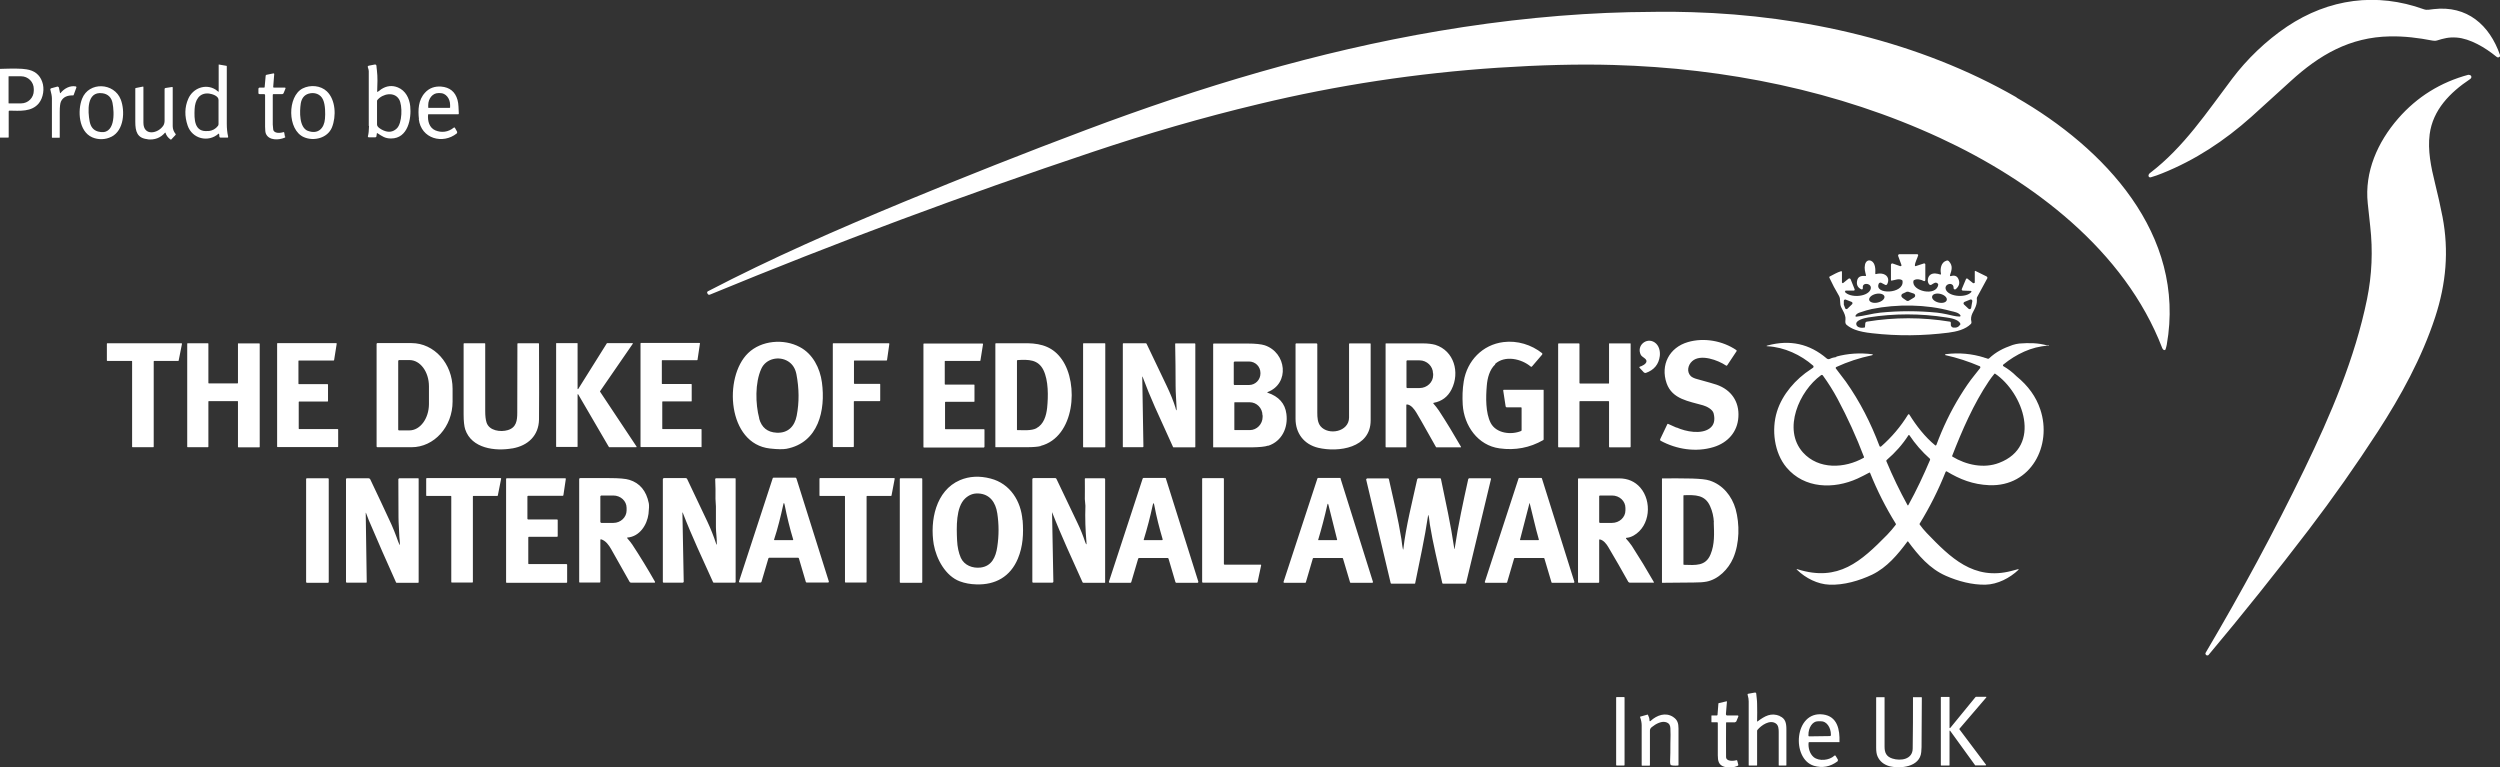 <?xml version="1.0" encoding="UTF-8"?><svg id="a" xmlns="http://www.w3.org/2000/svg" viewBox="0 0 172.4 52.91"><rect x="0" y="0" width="172.4" height="52.91" fill="#333333" stroke="none"/><defs><style>.b{fill:#fff;}</style></defs><path class="b" d="M172.35,3.93c-.06,.05-.13,.04-.21-.03-.76-.62-1.8-1.24-2.73-1.31-.55-.04-.89,.06-1.35,.2-.1,.03-.2,.03-.31,.01-.97-.19-1.95-.31-2.94-.29-2.76,.05-4.86,1.27-6.85,3.09-.9,.82-1.81,1.64-2.71,2.46-1.86,1.66-3.87,2.98-6.14,3.89-.26,.11-.53,.2-.8,.28-.08,.02-.16-.04-.15-.13,.01-.07,.05-.13,.12-.18,2.31-1.76,3.92-4.2,5.65-6.49,1.01-1.34,2.33-2.62,3.79-3.6,2.88-1.92,6.16-2.37,9.43-1.19,.23,.08,.43,.01,.67-.01,2.31-.27,3.86,1.09,4.58,3.16,.02,.05,0,.11-.04,.14Zm-33.28,2.79c-6.72-3.87-14.69-5.65-22.38-5.88-1.49-.05-3.24-.02-4.33,0-4.22,.1-8.61,.53-13.16,1.3-8.33,1.41-16.41,3.85-24.31,6.82-4.21,1.58-8.4,3.24-12.56,4.96-4.63,1.92-9.12,3.88-13.5,6.16-.07,.03-.08,.09-.05,.15l.02,.03c.03,.06,.08,.08,.15,.06,8.7-3.59,17.51-6.87,26.42-9.85,3.76-1.26,7.56-2.37,11.42-3.29,5.43-1.31,10.94-2.14,16.51-2.51,2.91-.19,5.56-.26,7.96-.19,7.73,.22,15.48,1.77,22.52,5.03,6.37,2.95,12.74,7.75,15.33,14.5,.03,.07,.07,.11,.12,.13,.05,.01,.1-.01,.11-.06,.03-.1,.06-.2,.08-.31,1.35-7.64-4.34-13.58-10.36-17.04ZM12.94,8.66c-.22-.65-.21-1.27,.04-1.84,.31-.73,1.19-1.08,1.89-.64,.04,.03,.12,.1,.18,.14,.02,.02,.03,0,.03-.02v-1.83s0-.03,.02-.02l.52,.09s.02,.01,.02,.03c0,1.32,0,2.64,0,3.96,0,.32,.03,.62,.09,.88,.01,.06,0,.09-.07,.08h-.44c-.06,0-.09-.03-.09-.08l-.02-.17s-.02-.04-.04-.02c-.71,.63-1.82,.35-2.13-.56Zm1.44,.38c.27-.03,.49-.15,.65-.36,.03-.04,.04-.08,.04-.13,0-.54,0-1.09,0-1.66,0-.28-.44-.41-.66-.44-.69-.07-.96,.48-.99,1.07-.03,.69-.04,1.63,.95,1.51Zm11.05-.34c0-1.92,0-3.18,0-3.79,0-.06-.02-.15-.06-.26-.03-.06,0-.1,.06-.12l.41-.08c.07-.01,.11,.02,.12,.09,0,.08,.02,.18,.03,.29,.06,.48,.04,1,.02,1.48,0,.03,.01,.04,.04,.02,.08-.04,.17-.13,.23-.17,.38-.25,.77-.29,1.16-.13,.53,.22,.79,.74,.85,1.29,.09,.85-.15,2.23-1.32,2.23-.42,0-.61-.15-.95-.37-.02-.01-.03,0-.03,.01l-.03,.2c0,.05-.04,.08-.09,.08h-.45s-.06-.02-.05-.07c.05-.17,.07-.41,.08-.73Zm.57-.11c0,.18,.28,.33,.43,.4,.36,.16,.67,.12,.93-.13,.38-.35,.41-1.59,.16-2.01-.33-.55-1.13-.39-1.49,.04-.02,.02-.03,.05-.03,.07,0,.54,0,1.08,0,1.62ZM2.91,5.64c.17,.46,.08,1.09-.23,1.48-.5,.61-1.32,.52-2.03,.51-.03,0-.05,.02-.05,.05v1.78s-.01,.03-.03,.03H0V4.75c.88-.03,1.48-.03,1.82,.03,.55,.08,.92,.37,1.09,.86Zm-.58,.5c0-.49-.39-.88-.88-.88H.61s-.02,0-.02,.02v1.83s0,.02,.02,.02h.84c.49,0,.88-.39,.88-.88v-.11Zm17.32,3.29l-.05-.29s-.02-.04-.05-.03c-.2,.07-.67,.12-.71-.19-.02-.16-.03-.27-.03-.33,0-.68,0-1.36,0-2.05,0-.03,.02-.05,.05-.05h.61s.06-.02,.08-.05l.14-.34s0-.06-.04-.06h-.77s-.05-.01-.04-.05l.07-.89s-.02-.05-.05-.04l-.49,.1s-.05,.03-.05,.06l-.07,.79s-.01,.03-.03,.03h-.33s-.07,.03-.07,.08v.29c0,.06,.03,.08,.09,.08h.31s.06,.02,.06,.06c0,.73,0,1.46,0,2.19,0,.24,.02,.4,.06,.49,.21,.47,.89,.44,1.3,.26,.03-.01,.04-.04,.04-.07ZM170.24,5.15c-1.94,.52-3.56,1.53-4.86,3.02-1.42,1.63-2.33,3.68-2.1,5.85,.06,.53,.11,1.05,.17,1.58,.19,1.69,.12,3.36-.22,5.03-.83,4.07-2.51,7.99-4.31,11.71-2.09,4.32-4.37,8.53-6.81,12.66-.04,.07-.03,.12,.03,.17l.02,.02s.1,.02,.13-.01c2.39-2.85,4.7-5.74,6.93-8.66,1.67-2.19,3.25-4.44,4.75-6.75,1.6-2.47,3.04-5.09,3.96-7.9,.76-2.32,.95-4.58,.51-6.9-.15-.77-.32-1.53-.51-2.29-.3-1.21-.52-2.32-.38-3.42,.22-1.68,1.4-2.88,2.78-3.8,.07-.04,.12-.13,.09-.2-.03-.07-.11-.11-.18-.09ZM5.23,5.96c-.41-.08-.81,.15-1.06,.46,0,.01-.03,0-.03,0l-.08-.39s-.06-.07-.1-.06l-.44,.12s-.06,.04-.05,.08c.07,.26,.11,.47,.11,.62,0,.9,0,1.79,0,2.68,0,.02,.01,.03,.03,.03h.48s.03,0,.03-.03c0-.58,0-1.17,0-1.76,0-.35,.03-.58,.08-.7,.15-.33,.46-.44,.83-.43,.02,0,.04,0,.05-.03l.19-.52s0-.06-.04-.07Zm2.45,3.47c-.4,.21-.91,.22-1.32,.04-.94-.41-1.02-1.85-.7-2.66,.47-1.2,2.22-1.12,2.67,.06,.3,.79,.23,2.11-.64,2.56Zm.08-2.33c-.07-.37-.31-.62-.7-.67-1.11-.15-1,1.28-.88,1.93,.07,.39,.26,.62,.58,.71,1.21,.33,1.13-1.31,1-1.97Zm13.11-1c.53-.27,1.24-.21,1.67,.2,.61,.58,.66,1.72,.35,2.49-.3,.73-1.24,.97-1.93,.67-1.16-.5-1.15-2.82-.09-3.36Zm.38,2.93c.69,.25,1.11-.19,1.16-.84,.03-.35,.03-.95-.13-1.31-.17-.4-.6-.54-1-.42-.3,.09-.48,.32-.54,.68-.08,.54-.12,1.66,.5,1.89Zm-11.07,.58c.49,.05,.89-.1,1.2-.46,.01-.01,.03,0,.03,0,.06,.2,.18,.35,.35,.47,.02,.01,.04,.01,.05,0l.3-.32s.02-.04,0-.06c-.13-.16-.2-.34-.2-.54,0-.89,0-1.78,0-2.66,0-.03-.02-.05-.05-.04l-.46,.07s-.05,.03-.05,.06c0,.72,0,1.45,0,2.19,0,.13-.03,.24-.08,.33-.36,.57-1.38,.76-1.38-.19,0-.82,0-1.64,0-2.46,0-.02-.01-.03-.03-.03l-.5,.1s-.03,.02-.03,.03c0,.76,0,1.53,0,2.3,0,.67,.13,1.13,.85,1.2Zm18.71-1.4c-.07-.63-.05-1.31,.42-1.82,.29-.32,.67-.45,1.11-.42,.59,.05,.97,.35,1.13,.92,.08,.27,.07,.63,.09,.94,0,.03-.02,.05-.04,.05h-2.05s-.03,0-.03,.03c-.04,.43,.08,.9,.5,1.08,.43,.18,.89,.12,1.26-.18,.04-.03,.08-.03,.1,.02l.14,.25s.02,.09-.02,.12c-.96,.77-2.46,.37-2.62-.98Zm.64-.96v.17s.01,.02,.03,.02h1.45s.03-.02,.03-.03v-.17c0-.46-.31-.83-.69-.82h-.13c-.38,0-.69,.37-.69,.83Zm97.73,12.82s-.06,.05-.03,.07c.36,.4,1.48,.35,1.74-.13,.24-.46-.55-.6-.51-.19,0,.03,0,.06,0,.08-.02,.06-.05,.07-.11,.05-.24-.12-.33-.3-.29-.56,.05-.34,.29-.38,.59-.36,.03,0,.04-.01,.03-.04-.06-.27-.13-.45-.07-.74,.05-.22,.21-.36,.43-.26,.29,.14,.3,.6,.28,.87,0,.03,.01,.05,.04,.04,.2-.05,.38-.05,.53,0,.32,.11,.4,.41,.25,.7-.03,.05-.09,.07-.14,.04l-.27-.14c-.06-.03-.14,0-.17,.06-.35,.77,1.76,.73,1.64-.18,0-.02-.01-.04-.03-.06-.21-.14-.5,0-.72,.03-.03,0-.05,0-.05-.04v-1.05c0-.06,.06-.11,.12-.09l.54,.19s.08-.03,.07-.07l-.24-.66s.02-.1,.07-.1h1.27s.06,.04,.05,.07c-.06,.21-.22,.49-.23,.7,0,.04,.02,.06,.06,.05l.58-.19s.08,.02,.08,.06v1.09c0,.06-.05,.09-.1,.07-.18-.1-.49-.18-.68-.06-.02,.01-.04,.03-.04,.06-.14,.7,1.58,1.09,1.71,.26,0-.02,0-.05-.02-.07-.14-.17-.31-.02-.44,.06-.06,.04-.14,.02-.18-.04-.15-.21-.08-.53,.12-.66,.19-.12,.45-.07,.66,0,.03,.01,.06-.02,.05-.05-.07-.34,0-.8,.39-.91,.05-.02,.11,0,.15,.04,.3,.32,.2,.61,.08,.97-.01,.04,.02,.07,.06,.06,.29-.09,.48,.01,.56,.31,.06,.22-.02,.42-.22,.59-.06,.05-.16,0-.15-.07,.02-.5-.75-.29-.51,.15,.26,.46,1.39,.52,1.73,.12,.03-.03,0-.08-.03-.08l-.55-.02c-.06,0-.1-.06-.07-.12l.29-.69s.06-.05,.09-.02l.4,.32s.11,0,.11-.05v-.77s.02-.04,.04-.03l.79,.39s.06,.07,.04,.11l-.71,1.31s-.02,.05-.02,.08c.02,.19,0,.37-.07,.55-.11,.33-.42,.62-.3,1.08,.01,.04,0,.09-.03,.13-.39,.4-1.02,.54-1.56,.61-1.75,.22-3.5,.24-5.25,.04-.48-.05-.87-.13-1.17-.24-.22-.08-.42-.19-.6-.34-.15-.13-.05-.35-.08-.52-.03-.22-.17-.46-.28-.67-.15-.29-.02-.57-.17-.82-.24-.4-.46-.82-.66-1.25-.01-.03,0-.06,.02-.07,.24-.12,.52-.29,.79-.37,.03,0,.06,.01,.06,.04v.74s.05,.07,.08,.04l.37-.3c.05-.04,.13-.02,.15,.04l.28,.7s-.01,.08-.05,.08h-.59Zm7.92,2.25c-.11-.3-.69-.39-.96-.43-1.8-.28-3.59-.28-5.38,0-.24,.04-.89,.18-.83,.48,.04,.23,.37,.26,.56,.22,.03,0,.04-.02,.04-.05l.02-.24c0-.06,.05-.11,.11-.12,1.91-.31,3.81-.31,5.72,0,.04,0,.07,.04,.07,.07v.18c.02,.08,.08,.15,.17,.16,.21,.03,.37-.04,.48-.21,.02-.02,.02-.05,0-.07Zm.26-1.32l.31,.29c.06,.06,.17,.03,.18-.06l.08-.45c.02-.09-.07-.16-.15-.12l-.39,.16c-.07,.03-.09,.13-.03,.18Zm-2.2-.56c-.04,.16,.15,.35,.43,.42,.28,.07,.54,0,.58-.17,.04-.16-.15-.35-.43-.42-.28-.07-.54,0-.58,.17Zm-2.06,.09l.29,.2c.05,.03,.12,.04,.17,0l.35-.21c.12-.07,.1-.24-.03-.28l-.36-.12s-.08-.01-.11,0l-.28,.13c-.11,.05-.13,.2-.02,.27Zm-2.28,.16c.04,.16,.31,.24,.6,.17,.29-.07,.49-.26,.45-.42-.04-.16-.31-.24-.6-.17-.29,.07-.49,.26-.45,.42Zm-.95,1.09s.01,.06,.04,.06c.57-.05,1.1-.22,1.67-.28,1.31-.13,2.61-.13,3.92,0,.19,.02,.41,.06,.66,.11,.3,.06,.6,.16,.9,.16,.05,0,.07-.05,.05-.09-.12-.19-.44-.24-.65-.29-1.69-.47-3.73-.49-5.46-.14-.23,.05-.52,.13-.86,.25-.14,.05-.23,.13-.27,.22Zm-.8-1.03v.23s0,.02,0,.03l.09,.24c.02,.07,.11,.09,.16,.04l.32-.31c.05-.05,.03-.14-.03-.16l-.41-.16c-.06-.02-.13,.02-.13,.09Zm-11.54,8.74c-.28-.12-.47-.21-.58-.26-.02-.01-.04,0-.05,.02l-.5,1.05s0,.07,.03,.09c1.1,.6,2.45,.81,3.66,.44,.98-.3,1.65-1.05,1.71-2.07,.07-1.07-.5-1.88-1.5-2.23-.18-.06-.62-.19-1.32-.38-.24-.06-.39-.14-.47-.22-.29-.3-.19-.76,.1-1.02,.58-.53,1.79-.07,2.34,.3,.03,.02,.06,.01,.08-.02l.65-.98s0-.04-.01-.06c-.97-.66-2.25-.88-3.35-.56-1.28,.37-1.91,1.57-1.47,2.84,.39,1.11,1.55,1.24,2.51,1.52,.25,.07,.66,.28,.73,.55,.12,.47,.03,.82-.27,1.04-.58,.43-1.64,.23-2.28-.06Zm-2.53-4.2s-.05,.03-.02,.07l.31,.33s.08,.04,.12,.03c.58-.2,.9-.6,.97-1.17,.04-.36-.06-.74-.36-.94-.56-.37-1.27,.23-.95,.86,.09,.17,.42,.26,.39,.46-.02,.18-.32,.32-.47,.36Zm-61.49-.94c.91-.88,2.46-1.01,3.56-.42,.9,.47,1.4,1.46,1.53,2.44,.26,1.91-.23,4.16-2.45,4.58-.23,.04-.61,.04-1.13-.02-2.94-.32-3.22-4.93-1.51-6.58Zm.76,4.51c.17,.62,.57,.95,1.21,.98,.78,.04,1.24-.44,1.38-1.17,.18-.93,.17-1.88-.02-2.87-.08-.4-.27-.69-.57-.88-.62-.39-1.53-.2-1.85,.51-.44,.96-.41,2.43-.14,3.43Zm50.75-3.76c.68-.62,1.82-.36,2.46,.18,.02,.02,.06,.02,.08,0l.71-.83s.02-.07,0-.09c-.74-.59-1.72-.89-2.67-.77-1.45,.18-2.51,1.29-2.74,2.71-.09,.55-.1,1.07-.07,1.61,.09,1.44,1.04,2.81,2.54,3.01,1.08,.15,2.08-.04,3.01-.57,.02-.01,.03-.03,.03-.06v-3.39s-.01-.02-.02-.02h-2.73s-.04,.02-.04,.04l.17,1.11s.03,.06,.07,.06h.99s.04,.01,.04,.04v1.54s-.01,.04-.03,.05c-.69,.29-1.72,.17-2.1-.55-.36-.7-.34-1.77-.27-2.58,.04-.51,.19-1.1,.58-1.46Zm38.12-1.31c.1,.03,.1,.05,0,.05-1.12,.06-2.2,.59-3.07,1.3-.04,.03-.03,.09,0,.11,.33,.19,.63,.42,.91,.7,.8,.65,1.35,1.41,1.64,2.29,.83,2.47-.63,5.33-3.52,5.22-1.13-.05-2.02-.4-2.93-.95-.03-.02-.06,0-.08,.03-.49,1.24-1.09,2.43-1.79,3.57-.01,.02-.01,.04,0,.06,.15,.21,.31,.4,.49,.59,1.62,1.68,3.23,3.3,5.85,2.61,.2-.05,.35-.09,.45-.12,.03,0,.05,.03,.03,.04-.6,.57-1.44,1.01-2.28,1.03-.92,.02-1.89-.24-2.73-.61-1.12-.49-1.9-1.41-2.61-2.37,0-.01-.03-.01-.04,0-.67,.9-1.41,1.79-2.44,2.29-.89,.42-1.95,.73-2.94,.69-.82-.03-1.64-.45-2.22-1.01-.07-.06-.06-.08,.03-.05,2.81,.88,4.36-.54,6.17-2.38,.21-.22,.41-.45,.59-.69,.02-.02,.02-.06,0-.08-.69-1.11-1.28-2.28-1.77-3.5,0-.02-.03-.03-.05-.02-.26,.14-.53,.28-.81,.41-1.65,.75-3.67,.7-4.9-.76-.85-1.01-1.05-2.61-.66-3.86,.37-1.19,1.29-2.24,2.34-2.92l.16-.11s.05-.09,0-.13c-.85-.75-2-1.28-3.13-1.34-.12,0-.12-.03,0-.06,1.53-.41,2.88-.11,4.06,.9,.06,.05,.14,.06,.21,.03,.14-.07,.3-.11,.46-.13h0v-.02s-.03,0-.04,0h0c.83-.23,1.67-.28,2.52-.17,.02,0,.03,.02,.02,.04,0,.01-.02,.02-.05,.03-.86,.18-1.68,.45-2.46,.81-.04,.02-.05,.07-.03,.1l.69,.91c.97,1.37,1.73,2.87,2.32,4.44,.02,.05,.07,.06,.11,.03,.73-.64,1.35-1.37,1.86-2.2,.02-.03,.07-.03,.09,0,.47,.76,1.08,1.55,1.78,2.12,.03,.02,.06,.01,.08-.02,.44-1.19,.98-2.32,1.64-3.39,.34-.55,.66-1.02,.97-1.4l.42-.53s.02-.09-.03-.11c-.77-.33-1.56-.59-2.38-.77-.02,0-.03-.03-.01-.05,.02-.01,.04-.02,.06-.02,.9-.11,1.78-.03,2.64,.24h-.02c.09,.02,.18,.05,.26,.08,.02,0,.05,0,.07-.01,.51-.48,.99-.71,1.64-.94,.15-.05,.31-.08,.46-.1,.68-.05,1.3-.05,1.95,.14Zm-12.68,7.72c-.52-1.37-1.13-2.71-1.82-4-.3-.56-.64-1.1-1.01-1.61-.03-.05-.1-.06-.14-.02-1.48,1.07-2.67,3.72-1.24,5.32,1.08,1.2,2.88,1.11,4.19,.37,.02-.01,.03-.03,.02-.05Zm4.56,.19s0-.06-.02-.07c-.54-.48-1.01-1.02-1.41-1.62-.01-.02-.05-.02-.06,0-.41,.64-.91,1.2-1.49,1.7-.04,.03-.05,.07-.03,.11,.43,1.03,.91,2.03,1.45,3.01,.01,.03,.05,.03,.06,0,.56-1.01,1.05-2.06,1.5-3.12Zm4.47-5.93s-.02,0-.03,0c-.14,.17-.27,.34-.39,.52-1.05,1.56-1.85,3.4-2.53,5.15,0,.02,0,.04,.02,.05,.94,.57,2.16,.84,3.22,.43,2.99-1.14,1.67-4.84-.29-6.16ZM7.4,23.67s-.03,.01-.03,.03v1.16s.01,.03,.03,.03h1.68s.03,0,.03,.02v5.9s.01,.03,.03,.03h1.43s.03-.01,.03-.03v-5.89s.01-.03,.03-.03h1.66s.03,0,.03-.02l.23-1.16s-.01-.04-.03-.04H7.4Zm9.04,0s-.03,.01-.03,.03v2.71s-.01,.03-.03,.03h-1.98s-.03-.01-.03-.03v-2.71s-.01-.03-.03-.03h-1.4s-.03,.01-.03,.03v7.11s.01,.03,.03,.03h1.4s.03-.02,.03-.03v-3.12s.01-.03,.03-.03h1.98s.03,0,.03,.03v3.13s.01,.03,.03,.03h1.44s.03-.01,.03-.03v-7.11s-.01-.03-.03-.03h-1.44Zm4.19,5.92s-.03-.01-.03-.03v-1.84s.01-.03,.03-.03h1.96s.03-.01,.03-.03v-1.14s-.02-.03-.03-.03h-1.98s-.03-.01-.03-.03v-1.57s.01-.03,.03-.03h2.4s.03-.01,.03-.03l.18-1.13s-.01-.04-.03-.04h-4.05s-.03,.01-.03,.03v7.11s.01,.03,.03,.03h4.15s.03-.02,.03-.03v-1.18s-.01-.03-.03-.03h-2.65Zm5.39-5.93h2.36c1.56,0,2.83,1.41,2.83,3.15v.88c0,1.74-1.27,3.15-2.83,3.15h-2.36s-.05-.02-.05-.05v-7.08s.02-.05,.05-.05Zm1.43,5.96s.03,.06,.06,.06h.72c.74,0,1.34-.81,1.35-1.8v-1.24c0-1-.6-1.81-1.34-1.81h-.72s-.06,.02-.06,.06v4.74Zm7.9,1.3c1.06-.19,1.8-.88,1.82-1.99,.01-.76,.01-2.5,0-5.22,0-.02-.01-.04-.04-.04h-1.41s-.04,.01-.04,.04c0,1.58,0,3.17-.01,4.75,0,.54-.06,1.02-.65,1.2-.5,.15-1.29,.05-1.47-.53-.06-.19-.09-.45-.09-.78,0-1.55,0-3.09,0-4.64,0-.03-.01-.04-.04-.04h-1.41s-.04,.01-.04,.04c0,1.62,0,3.24,0,4.86,0,.48,.04,.82,.11,1.04,.44,1.32,2.07,1.52,3.25,1.31Zm6.65-.08h1.88s.03-.02,.02-.04l-2.52-3.79s0-.02,0-.03l2.26-3.28s0-.04-.02-.04h-1.75s-.01,0-.02,.01l-1.98,3.16s-.04,.01-.04-.01v-3.14s-.01-.02-.02-.02h-1.44s-.02,.01-.02,.02v7.12s.01,.02,.02,.02h1.44s.02-.01,.02-.02v-3.6s.03-.03,.04-.01l2.11,3.62s.01,.01,.02,.01Zm6.35,0s.03-.01,.03-.03v-1.19s-.01-.03-.03-.03h-2.65s-.03-.01-.03-.03v-1.85s.01-.03,.03-.03h1.97s.03,0,.03-.02v-1.15s-.01-.03-.03-.03h-2s-.03-.01-.03-.02v-1.59s.01-.03,.02-.03h2.41s.02-.01,.03-.02l.17-1.14s0-.03-.03-.03h-4.04s-.03,.01-.03,.03v7.12s.01,.03,.03,.03h4.13Zm12.79-5.98s.03-.01,.03-.03l.16-1.12s-.01-.04-.03-.04h-3.84s-.03,.01-.03,.03v7.1s.02,.03,.03,.03h1.39s.03-.02,.03-.04v-3.1s.02-.03,.04-.03h1.75s.03-.02,.03-.04v-1.12s-.01-.03-.03-.03h-1.75s-.03-.02-.03-.03v-1.55s.01-.03,.03-.03h2.21Zm6.75,5.95v-1.18s-.01-.03-.03-.03h-2.66s-.03-.01-.03-.03v-1.83s.01-.03,.03-.03h1.97s.03-.01,.03-.03v-1.13s-.01-.03-.03-.03h-1.99s-.03-.01-.03-.03v-1.57s0-.03,.03-.03h2.4s.03-.01,.03-.03l.18-1.13s-.01-.04-.03-.04h-4.05s-.03,.01-.03,.03v7.11s.01,.03,.03,.03h4.14s.03-.02,.03-.03Zm3.88-.05c-.19,.05-.52,.08-.98,.08-.71,0-1.42,0-2.13,0-.01,0-.02,0-.02-.02v-7.11s.01-.04,.04-.04c.97,0,1.7,0,2.19,0,1,.02,1.78,.29,2.36,1.12,1.18,1.68,.89,5.35-1.47,5.96Zm-.3-1.23c.51-.27,.68-.86,.74-1.4,.08-.79,.1-1.89-.26-2.62-.37-.73-1.03-.72-1.77-.68-.03,0-.05,.02-.05,.05v4.75s0,.03,.03,.03c.39,0,.96,.06,1.32-.13Zm4.75,1.29v-7.12s-.01-.03-.03-.03h-1.47s-.03,.01-.03,.03v7.12s.01,.03,.03,.03h1.47s.03-.01,.03-.03Zm4.86-2.65c-.16-.52-.37-1.02-.62-1.55-.46-.97-.92-1.94-1.39-2.91-.01-.02-.03-.04-.06-.04h-1.54s-.04,.01-.04,.04v7.11s0,.02,.02,.02h1.36s.05-.02,.04-.05l-.08-4.79c0-.06,0-.06,.03,0,.25,.68,.53,1.36,.84,2.06,.42,.92,.83,1.83,1.25,2.76,0,.02,.02,.03,.04,.03h1.47s.03-.01,.03-.03v-7.1s-.01-.04-.04-.04h-1.32s-.03,.01-.03,.03c.02,.97,.03,1.93,.03,2.9,0,.51,.05,1.04,.07,1.55,0,.19-.01,.19-.07,.01Zm6.37,2.56c-.23,.08-.6,.11-1.12,.12-.88,0-1.77,0-2.65,0-.02,0-.02,0-.02-.02v-7.1s.01-.04,.04-.04c.78,0,1.55,0,2.32,0,.57,0,.97,.05,1.19,.12,1.51,.5,1.75,2.64,.2,3.23-.03,.01-.03,.03,0,.04,.78,.26,1.21,.75,1.3,1.46,.13,.95-.31,1.89-1.25,2.2Zm-2.31-4.18h.99c.44,0,.79-.36,.79-.79v-.04c0-.44-.35-.79-.79-.79h-.99s-.06,.03-.06,.06v1.51s.03,.06,.06,.06Zm1.92,2.09c0-.5-.4-.9-.88-.9h-1.04s-.02,.01-.02,.03v1.87s.02,.02,.03,.02h1.04c.48,0,.88-.41,.88-.91v-.12Zm3.74-4.96h-1.42s-.04,.02-.04,.05c0,1.72,0,3.44,0,5.15,0,.99,.57,1.76,1.56,2,1.4,.33,3.62,.02,3.62-1.89,0-1.76,0-3.51,0-5.27,0-.03-.01-.04-.04-.04h-1.41s-.04,.01-.04,.04c0,1.69,0,3.38,0,5.07,0,.99-1.42,1.26-1.97,.6-.2-.25-.22-.6-.22-.93v-4.73s-.01-.04-.04-.04Zm8.05,4.11s-.02,.02-.01,.03c.14,.16,.27,.32,.39,.5,.53,.81,1.03,1.64,1.52,2.49,.01,.02,0,.04-.02,.04h-1.65s-.05,0-.06-.03c-.46-.79-.88-1.59-1.35-2.37-.14-.23-.36-.53-.64-.56-.03,0-.05,.01-.05,.04v2.9s0,.02-.02,.02h-1.37s-.04-.01-.04-.04v-7.1s0-.03,.03-.03c.84,0,1.67,0,2.51,0,.38,0,.67,.04,.89,.1,1.29,.41,1.71,1.9,1.12,3.07-.26,.52-.68,.83-1.24,.93Zm-.03-2.04c0-.49-.42-.9-.93-.9h-.85s-.05,.02-.05,.05v1.81s.02,.05,.05,.05h.85c.52,0,.94-.4,.94-.89v-.12Zm8.63,5.06s.01,.04,.04,.04h1.39s.04-.01,.04-.04v-3.11s.01-.04,.04-.04h1.96s.04,.01,.04,.04v3.11s.01,.04,.04,.04h1.41s.04-.02,.04-.04v-7.11s0-.02-.02-.02h-1.45s-.02,0-.02,.02v2.73s-.01,.02-.02,.02h-1.98s-.04-.02-.04-.04v-2.69s-.01-.04-.04-.04h-1.39s-.04,.01-.04,.04v7.09Zm-36.93,5.06c.07,.93,.03,1.8-.33,2.66-.52,1.24-1.55,1.81-2.85,1.77-.42-.01-.8-.08-1.15-.21-.99-.37-1.62-1.54-1.8-2.55-.27-1.62,.13-3.71,1.81-4.43,.64-.27,1.34-.31,2.11-.11,1.36,.35,2.1,1.57,2.2,2.87Zm-1.75-.48c-.11-.74-.51-1.32-1.3-1.36-.35-.02-.65,.1-.91,.34-.65,.61-.6,1.99-.56,2.89,.02,.46,.11,.87,.26,1.21,.24,.52,.81,.73,1.35,.67,.78-.09,1.06-.73,1.16-1.42,.12-.78,.12-1.56,0-2.34Zm-13.85-2.4l2.24,7.12s-.01,.06-.05,.06h-1.49s-.04-.01-.05-.04l-.48-1.63s-.03-.04-.05-.04h-2s-.04,.02-.05,.04l-.48,1.63s-.03,.04-.05,.04h-1.45s-.06-.03-.05-.07l2.33-7.13s.03-.03,.05-.03h1.52s.04,.01,.05,.04Zm-.22,4.22c-.24-.79-.43-1.58-.59-2.39-.03-.17-.07-.17-.1,0-.17,.77-.37,1.61-.63,2.39,0,.02,0,.04,.03,.04h1.26s.04-.02,.03-.04Zm37.74-4.22l2.24,7.14s-.01,.06-.04,.06h-1.5s-.04-.01-.04-.03l-.49-1.65s-.02-.03-.04-.03h-2s-.04,.02-.04,.04l-.48,1.64s-.02,.03-.04,.03h-1.46s-.05-.03-.04-.06l2.34-7.14s.02-.03,.04-.03h1.53s.04,.01,.04,.03Zm-.23,4.23l-.6-2.4c-.03-.11-.05-.11-.08,0-.18,.81-.39,1.61-.63,2.41,0,.01,0,.02,.02,.02h1.26s.03-.01,.03-.03Zm14.12-4.23l2.24,7.14s-.01,.06-.04,.06h-1.5s-.04-.01-.04-.03l-.49-1.65s-.02-.03-.04-.03h-2.01s-.04,.02-.04,.04l-.48,1.64s-.02,.03-.04,.03h-1.46s-.05-.03-.04-.06l2.33-7.14s.02-.03,.04-.03h1.53s.04,.01,.04,.03Zm-.21,4.22c-.24-.83-.41-1.64-.63-2.5,0-.03-.01-.03-.02,0l-.65,2.51s0,.03,.02,.03h1.25s.04-.02,.03-.04Zm-83.5-4.23h-1.46s-.05,.02-.05,.05v7.11s.02,.05,.05,.05h1.46s.05-.02,.05-.05v-7.11s-.02-.05-.05-.05Zm6.24,0h-1.32s-.07,.03-.07,.07c0,.89,0,1.77,.01,2.63,0,.41,.05,.9,.06,1.35,0,.14,.05,.35,.03,.52,0,.05-.01,.05-.03,0-.07-.16-.13-.33-.19-.5-.11-.3-.23-.6-.36-.89-.47-1.02-.96-2.06-1.46-3.11-.02-.04-.07-.07-.12-.07h-1.5s-.05,.03-.05,.06v7.09s.01,.05,.05,.05h1.35s.03-.01,.03-.03l-.07-4.75c0-.07,.01-.07,.03,0,.05,.14,.11,.3,.18,.47,.61,1.44,1.24,2.87,1.88,4.29,0,.02,.03,.03,.05,.03h1.47s.04-.01,.04-.04v-7.14s-.01-.02-.02-.02Zm.56,0s-.03,.01-.03,.03v1.16s.01,.03,.03,.03h1.67s.03,.01,.03,.03v5.91s.01,.03,.03,.03h1.43s.03-.01,.03-.03v-5.91s.01-.03,.03-.03h1.66s.03-.01,.03-.03l.23-1.16s-.01-.04-.03-.04h-5.12Zm9.68,5.92h-2.63s-.04-.01-.04-.03v-1.81s.01-.04,.03-.04h1.96s.04-.02,.04-.04v-1.12s-.02-.04-.04-.04h-2.01s-.04-.02-.04-.04v-1.55s.02-.04,.04-.04h2.4s.03-.01,.04-.03l.17-1.14s-.01-.04-.04-.04h-4.04s-.04,.02-.04,.04v7.13s.01,.04,.03,.04h4.14s.04-.02,.04-.04v-1.21s-.02-.04-.04-.04Zm4.48-1.38c.56,.85,1.09,1.72,1.59,2.6,.01,.03,0,.06-.03,.06h-1.64s-.06-.02-.08-.05c-.42-.75-.85-1.51-1.28-2.27-.15-.26-.36-.57-.69-.67-.02,0-.05,.01-.05,.03v2.91s-.01,.04-.04,.04h-1.39s-.03-.02-.03-.03v-7.09c0-.05,.03-.08,.08-.08,.66,0,1.33,0,2,0,.67,0,1.13,.04,1.38,.12,.72,.22,1.17,.76,1.34,1.61,.03,.14,.02,.39-.02,.74-.1,.76-.61,1.56-1.45,1.63-.03,0-.04,.02-.02,.04,.1,.13,.23,.26,.31,.39Zm-.37-2.5c0-.47-.41-.85-.92-.85h-.83s-.06,.03-.06,.06v1.77s.03,.06,.07,.06h.83c.5,0,.91-.39,.91-.86v-.19Zm7.48-2.04h-1.32s-.05,.03-.05,.06c.02,.45,.03,.91,.02,1.36,0,.18,.03,.36,.03,.52,0,.48,0,.96,0,1.44,0,.35,.07,.75,.06,1.12,0,.11-.02,.11-.05,0-.16-.49-.36-1-.6-1.51-.47-.99-.93-1.97-1.4-2.95-.02-.03-.05-.05-.09-.05h-1.51s-.07,.02-.07,.07v7.1s.02,.04,.04,.04h1.34s.06-.02,.06-.06l-.09-4.75c0-.06,0-.06,.03,0,.62,1.62,1.37,3.19,2.08,4.77,0,.02,.03,.04,.05,.04h1.47s.04-.02,.04-.04v-7.12s-.02-.05-.05-.05Zm5.85,0s-.03,.01-.03,.03v1.16s.01,.03,.03,.03h1.7s.03,.01,.03,.03v5.91s.01,.03,.03,.03h1.43s.03-.01,.03-.03v-5.91s.01-.03,.03-.03h1.66s.03-.01,.03-.03l.22-1.16s-.01-.04-.03-.04h-5.14Zm5.55,0s-.04,.02-.04,.04v7.13s.02,.04,.04,.04h1.47s.04-.02,.04-.04v-7.13s-.02-.04-.04-.04h-1.47Zm14.07,0h-1.31s-.04,.01-.04,.04c0,.46,.01,.93,0,1.4,0,.15,.04,.31,.04,.46-.03,.86,0,1.69,.07,2.47,.02,.25,0,.26-.09,.02-.14-.42-.31-.86-.52-1.29-.48-1.02-.97-2.04-1.46-3.06-.01-.03-.05-.05-.08-.05h-1.51s-.07,.02-.07,.07v7.1s.02,.04,.04,.04h1.35s.06-.02,.06-.06l-.09-4.78s0-.03,.01,0c.63,1.63,1.38,3.22,2.09,4.81,.01,.02,.03,.04,.06,.04h1.48s.02,0,.02-.02v-7.13s-.03-.06-.06-.06Zm4.24,.02l2.24,7.12s-.01,.07-.05,.07h-1.48s-.04-.02-.05-.04l-.48-1.63s-.03-.04-.05-.04h-1.99s-.04,.02-.05,.04l-.48,1.63s-.03,.04-.05,.04h-1.44s-.06-.03-.05-.07l2.33-7.12s.03-.04,.05-.04h1.51s.04,.02,.05,.04Zm-.22,4.2c-.23-.78-.43-1.56-.58-2.36-.03-.18-.07-.18-.11,0-.17,.8-.38,1.6-.62,2.38,0,.02,0,.03,.03,.03h1.24s.05-.03,.04-.06Zm6.76,1.74h-2.5s-.04-.02-.04-.04v-5.89s-.02-.04-.04-.04h-1.42s-.04,.02-.04,.04v7.13s.02,.04,.04,.04h3.74s.03-.01,.04-.03l.25-1.17s-.01-.05-.04-.05Zm15.83-5.96h-1.45s-.07,.03-.07,.06c-.35,1.58-.69,3.15-.93,4.75-.01,.1-.03,.1-.04,0-.23-1.59-.58-3.15-.91-4.75,0-.04-.04-.06-.07-.06h-1.49s-.07,.03-.08,.07c-.35,1.6-.77,3.21-.96,4.84,0,.01-.02,.01-.02,0-.06-.24-.08-.54-.11-.72-.22-1.38-.55-2.75-.86-4.12,0-.04-.04-.06-.08-.06h-1.42s-.08,.04-.07,.08l1.69,7.14s.02,.04,.05,.04h1.61s.03,0,.03-.03c.31-1.55,.66-3.1,.89-4.67,0-.05,.02-.05,.03,0,.06,.2,.06,.46,.09,.6,.22,1.36,.56,2.71,.86,4.06,0,.02,.03,.04,.05,.04h1.54s.04-.01,.05-.04l1.72-7.18s-.01-.05-.04-.05Zm14.9,7.13c-.19,.04-.48,.06-.87,.06-.72,.01-1.45,.02-2.17,.02-.01,0-.02,0-.02-.02v-7.16s0-.02,.02-.02c.69-.01,1.37,0,2.06,.01,.57,.02,.98,.06,1.21,.14,.9,.29,1.53,1.06,1.79,1.97,.28,1.02,.28,2.34-.17,3.38-.33,.76-1.02,1.46-1.84,1.62Zm.52-4.1c-.02-.38-.1-.75-.26-1.1-.35-.8-1.03-.78-1.8-.76-.03,0-.04,.01-.04,.04v4.73s.01,.03,.03,.03c.8,.02,1.5,.11,1.84-.72,.29-.7,.25-1.42,.22-2.22Zm-4.16,4.17h-1.65s-.07-.02-.09-.05c-.45-.81-.91-1.61-1.38-2.4-.12-.21-.33-.48-.58-.53-.03,0-.05,0-.05,.04v2.91s-.02,.04-.04,.04h-1.38s-.04-.01-.04-.04v-7.12s.01-.04,.04-.04c.93,0,1.87,0,2.8,0,.6,0,1.09,.22,1.45,.63,.82,.94,.7,2.65-.45,3.31-.16,.09-.33,.15-.51,.16-.02,0-.03,.03-.02,.05,.14,.16,.28,.32,.4,.5,.53,.82,1.04,1.66,1.52,2.5,.01,.02,0,.05-.03,.05Zm-1.94-5.15c0-.48-.41-.86-.93-.86h-.83s-.05,.02-.05,.05v1.79s.02,.05,.05,.05h.83c.51,0,.93-.38,.93-.86v-.17Zm10.66,14.35c-.62-.26-1.05,0-1.55,.37-.02,.02-.03,.01-.03-.02,.01-.4,.01-.8,0-1.2,0-.23-.04-.47-.06-.7,0-.05-.05-.08-.1-.07l-.44,.08c-.05,0-.07,.04-.05,.09,.05,.16,.07,.31,.07,.44,0,1.47,0,2.94,0,4.4,0,.01,0,.02,.02,.02h.54s.02,0,.02-.02v-2.37s0-.04,.02-.06c.27-.33,.86-.73,1.27-.45,.19,.13,.2,.39,.2,.6,0,.77,0,1.53,0,2.28,0,.01,0,.02,.02,.02h.49s.02,0,.02-.02c0-.82,0-1.65,0-2.48,0-.43-.07-.75-.47-.91Zm-11.27-1.31s-.03,.02-.03,.03v4.66s.02,.03,.03,.03h.52s.03-.02,.03-.03v-4.66s-.02-.03-.03-.03h-.52Zm20.46,0s-.02,0-.02,.02c0,1.17,0,2.35-.02,3.52,0,.77-.84,.88-1.4,.7-.41-.13-.54-.4-.54-.81,0-1.14,0-2.27,0-3.4,0-.02,0-.02-.02-.02h-.53s-.03,0-.03,.02c0,1.15,0,2.3,0,3.46,0,.26,.03,.46,.1,.61,.15,.33,.42,.55,.79,.66,.75,.2,2.13,.08,2.22-.97,0-.11,.01-.22,.02-.33,.01-1.14,.02-2.28,.02-3.42,0-.02,0-.03-.03-.03h-.56Zm4.31,0s-.01,0-.02,0l-1.75,2.14s-.04,0-.04-.02v-2.11s-.01-.02-.02-.02h-.56s-.02,.01-.02,.03v4.68s.01,.02,.02,.02h.56s.02-.01,.02-.02v-2.37s.03-.03,.04-.01l1.73,2.39s.01,0,.02,0h.71s.03-.02,.02-.04l-1.84-2.45s0-.02,0-.03l1.86-2.17s0-.04-.02-.04h-.71Zm-16.6,1.73s.08-.02,.09-.06l.14-.34s0-.06-.04-.06h-.72c-.07,0-.1-.03-.1-.11l.07-.85s-.01-.02-.02-.02l-.55,.13s-.02,.01-.02,.03l-.06,.78s-.02,.04-.04,.04h-.37s-.01,0-.01,.02v.42s0,.03,.03,.03h.37s.04,.01,.04,.04c0,.75,0,1.49,0,2.24,0,.37,.06,.67,.43,.78,.3,.1,.62,.08,.94-.06,.03-.01,.05-.04,.04-.08l-.07-.28s-.03-.03-.05-.03c-.21,.07-.72,.1-.72-.22,0-.78-.01-1.57,0-2.35,0-.03,.01-.04,.04-.04h.59Zm-4.27-.36c-.53-.34-1.12-.12-1.55,.27-.05,.05-.08,.03-.08-.03,0-.14-.05-.27-.11-.39,0-.01-.02-.02-.03-.01l-.5,.14s-.02,.02-.01,.03c.08,.22,.11,.41,.11,.57v2.75s0,.03,.03,.03h.51s.03-.01,.03-.03c0-.79,0-1.58,0-2.39,0-.09,.04-.17,.13-.24,.27-.22,.7-.46,1.03-.32,.16,.06,.24,.19,.25,.39,.01,.26,.02,.62,0,1.08,0,.41,0,.81-.02,1.22,0,.11,0,.15,.04,.25,.13,.04,.3,.05,.51,.03,.02,0,.03-.02,.03-.04,0-.84,0-1.68,0-2.51,0-.36-.07-.6-.36-.79Zm11.48,1.72s0,.02-.02,.02h-2.08s-.04,.01-.04,.04c-.03,.35,.07,.75,.35,.99,.38,.31,1.09,.22,1.42-.09,.04-.04,.07-.03,.1,.01l.15,.25s.01,.09-.02,.12c-.51,.38-1.05,.48-1.63,.31-1.58-.48-1.36-3.8,.63-3.54,.99,.13,1.16,1.05,1.13,1.89Zm-.6-.45v-.04c0-.52-.31-.94-.68-.93h-.22c-.37,0-.66,.44-.65,.96v.04s.02,.04,.05,.04l1.45-.02s.04-.02,.04-.04Z"/></svg>